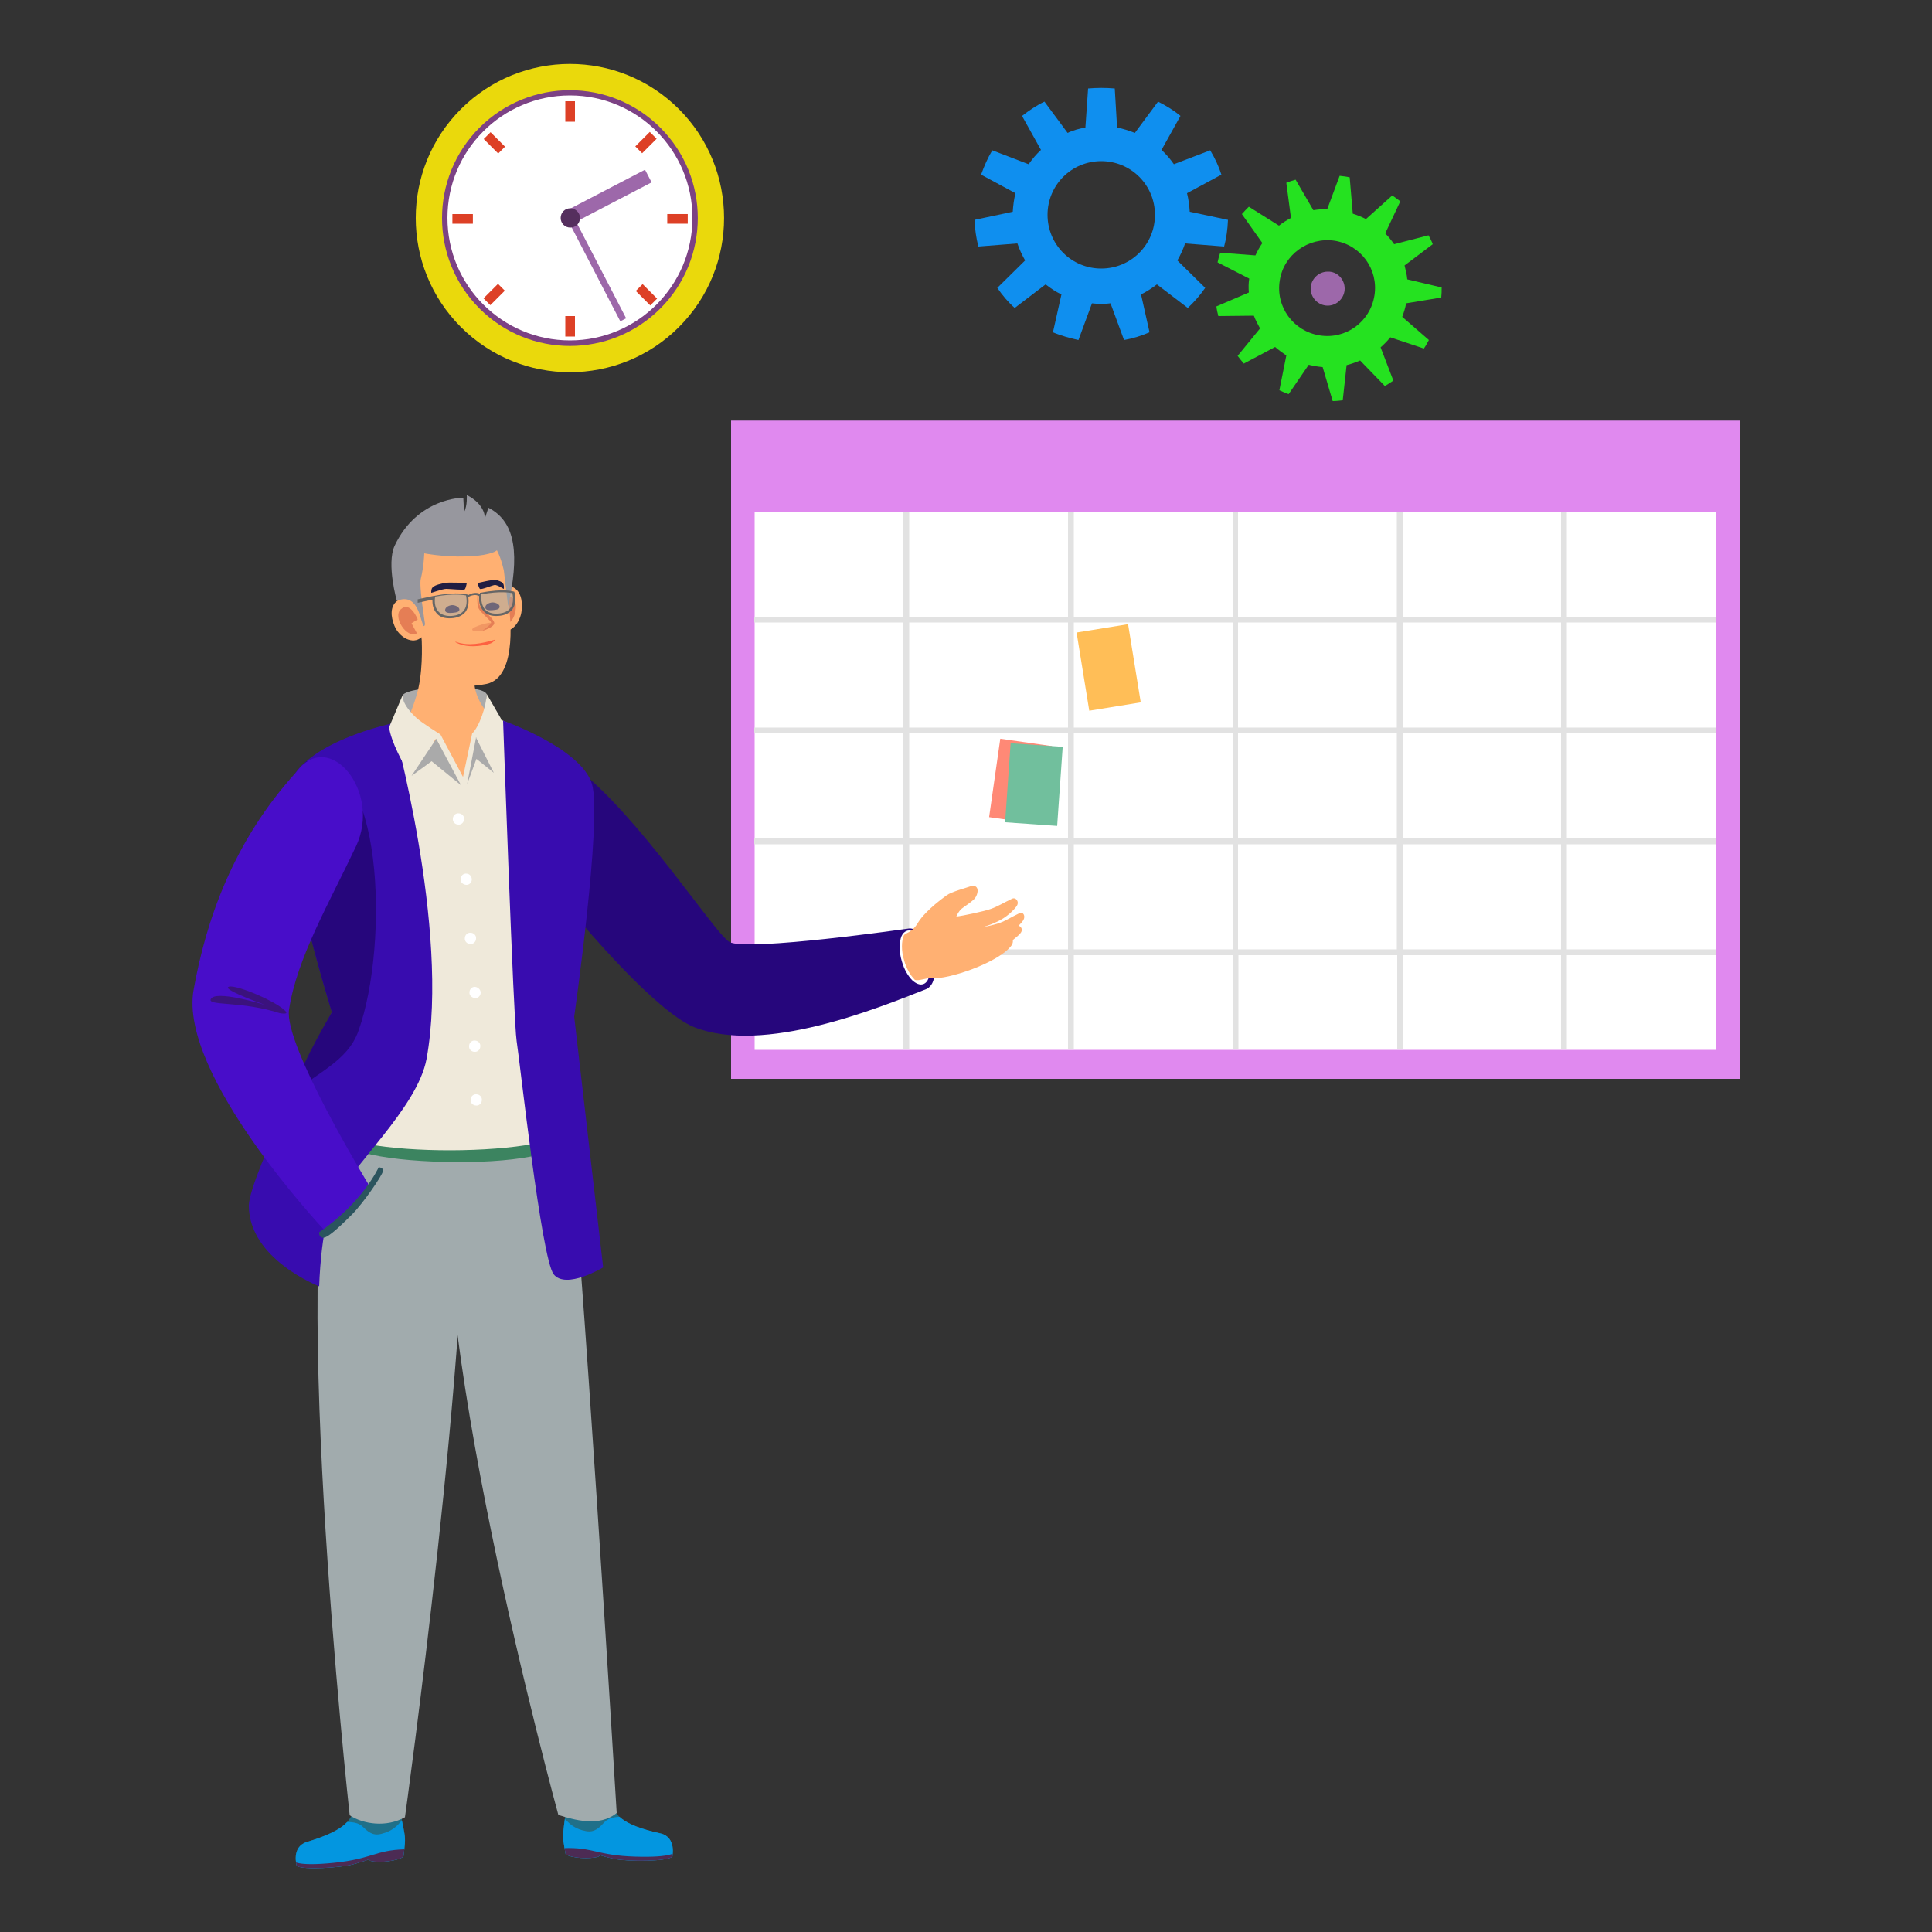 <?xml version="1.0" encoding="utf-8"?>
<!-- Generator: Adobe Illustrator 26.0.1, SVG Export Plug-In . SVG Version: 6.00 Build 0)  -->
<svg version="1.1" id="Layer_1" xmlns="http://www.w3.org/2000/svg" xmlns:xlink="http://www.w3.org/1999/xlink" x="0px" y="0px"
	 viewBox="0 0 500 500" style="enable-background:new 0 0 500 500;" xml:space="preserve">
<rect x="0" y="0" width="500" height="500" fill="#333333" stroke="none"/>
<style type="text/css">
	.st0{fill:#EAD90C;}
	.st1{fill:#7C4284;}
	.st2{fill:#FFFFFF;}
	.st3{fill:#9D68AA;}
	.st4{fill:#552F5E;}
	.st5{fill:#DD4026;}
	.st6{fill:#E089EF;}
	.st7{fill:#E2E2E2;}
	.st8{fill:#FFBE57;}
	.st9{fill:#FF8976;}
	.st10{fill:#71BF9D;}
	.st11{clip-path:url(#SVGID_00000181077873857613280350000010083552779616392345_);fill:#0396E0;}
	.st12{clip-path:url(#SVGID_00000181077873857613280350000010083552779616392345_);fill:#4C2B54;}
	.st13{clip-path:url(#SVGID_00000032641323253821654860000008480566589757628821_);fill:#0396E0;}
	.st14{clip-path:url(#SVGID_00000032641323253821654860000008480566589757628821_);fill:#4C2B54;}
	.st15{fill:#26067C;}
	.st16{fill:#FFB072;}
	.st17{fill:#A1ABAD;}
	.st18{fill:#3C8460;}
	.st19{fill:#EFE9DA;}
	.st20{fill:#380CAF;}
	.st21{fill:#480DC9;}
	.st22{opacity:0.5;fill:#2E1933;}
	.st23{fill:#2B545E;}
	.st24{fill:#AAAAAA;}
	.st25{fill-rule:evenodd;clip-rule:evenodd;fill:#FFB072;}
	.st26{fill:#E57E55;}
	.st27{fill:#FD6141;}
	.st28{fill:#97979E;}
	.st29{fill:#3E2344;}
	.st30{fill:#201D42;}
	.st31{opacity:0.5;fill:#E57E55;}
	.st32{opacity:0.5;fill:#A1ABAD;}
	.st33{fill:#666666;}
	.st34{fill-rule:evenodd;clip-rule:evenodd;fill:#0F8FEF;}
	.st35{fill-rule:evenodd;clip-rule:evenodd;fill:#25E220;}
	.st36{fill-rule:evenodd;clip-rule:evenodd;fill:#9D68AA;}
</style>
<g>
	<g>
		
			<ellipse transform="matrix(0.707 -0.707 0.707 0.707 3.334 120.847)" class="st0" cx="147.5" cy="56.4" rx="39.9" ry="39.9"/>
		
			<ellipse transform="matrix(0.707 -0.707 0.707 0.707 3.334 120.847)" class="st1" cx="147.5" cy="56.4" rx="33.1" ry="33.1"/>
		<circle class="st2" cx="147.5" cy="56.4" r="31.7"/>
		
			<rect x="155.7" y="39.3" transform="matrix(0.462 0.887 -0.887 0.462 129.853 -112.347)" class="st3" width="3.7" height="23.2"/>
		
			<rect x="153.5" y="54.3" transform="matrix(0.888 -0.46 0.46 0.888 -14.598 78.821)" class="st3" width="1.7" height="30.1"/>
		<path class="st4" d="M150.1,56.4c0,1.4-1.1,2.5-2.5,2.5c-1.4,0-2.5-1.1-2.5-2.5c0-1.4,1.1-2.5,2.5-2.5
			C148.9,53.9,150.1,55,150.1,56.4z"/>
		<g>
			<g>
				<rect x="146.3" y="26.2" class="st5" width="2.5" height="5.3"/>
				<rect x="146.3" y="81.8" class="st5" width="2.5" height="5.3"/>
			</g>
			<g>
				
					<rect x="174.1" y="54" transform="matrix(-1.836970e-16 1 -1 -1.836970e-16 231.984 -118.704)" class="st5" width="2.5" height="5.3"/>
				
					<rect x="118.5" y="54" transform="matrix(-1.836970e-16 1 -1 -1.836970e-16 176.379 -63.099)" class="st5" width="2.5" height="5.3"/>
			</g>
		</g>
		<g>
			<g>
				
					<rect x="165.9" y="34.3" transform="matrix(0.707 0.707 -0.707 0.707 75.121 -107.398)" class="st5" width="2.5" height="5.3"/>
				
					<rect x="126.6" y="73.6" transform="matrix(0.707 0.707 -0.707 0.707 91.408 -68.079)" class="st5" width="2.5" height="5.3"/>
			</g>
			<g>
				
					<rect x="165.9" y="73.6" transform="matrix(-0.707 0.707 -0.707 -0.707 339.382 12.022)" class="st5" width="2.5" height="5.3"/>
				
					<rect x="126.6" y="34.3" transform="matrix(-0.707 0.707 -0.707 -0.707 244.458 -27.297)" class="st5" width="2.5" height="5.3"/>
			</g>
		</g>
	</g>
	<g>
		<g>
			<rect x="189.2" y="108.9" class="st6" width="261" height="170.3"/>
			<rect x="195.3" y="132.5" class="st2" width="248.8" height="139.2"/>
			<rect x="189.2" y="108.9" class="st6" width="261" height="17.3"/>
			<path class="st7" d="M444.1,245.7h-38.6v-27.2h38.6V217h-38.6v-27.2h38.6v-1.5h-38.6v-27.2h38.6v-1.5h-38.6v-27.1H404v27.1H363
				v-27.1h-1.5v27.1h-41.1v-27.1H319v27.1h-41.1v-27.1h-1.5v27.1h-41.1v-27.1h-1.5v27.1h-38.6v1.5h38.6v27.2h-38.6v1.5h38.6V217
				h-38.6v1.5h38.6v27.2h-38.6v1.5h38.6v24.2h1.5v-24.2h41.1v24.2h1.5v-24.2H319v24.2h1.5v-24.2h41.1v24.2h1.5v-24.2H404v24.2h1.5
				v-24.2h38.6V245.7z M319,217h-41.1v-27.2H319V217z M320.4,189.8h41.1V217h-41.1V189.8z M363,217v-27.2H404V217H363z M363,188.3
				v-27.2H404v27.2H363z M361.5,188.3h-41.1v-27.2h41.1V188.3z M319,188.3h-41.1v-27.2H319V188.3z M276.4,188.3h-41.1v-27.2h41.1
				V188.3z M276.4,189.8V217h-41.1v-27.2H276.4z M276.4,218.5v27.2h-41.1v-27.2H276.4z M277.9,218.5H319v27.2h-41.1V218.5z
				 M320.4,218.5h41.1v27.2h-41.1V218.5z M363,218.5H404v27.2H363V218.5z"/>
		</g>
		
			<rect x="280.2" y="162.5" transform="matrix(0.987 -0.16 0.16 0.987 -23.938 48.142)" class="st8" width="13.5" height="20.5"/>
		
			<rect x="257.5" y="191.9" transform="matrix(0.99 0.141 -0.141 0.99 31.004 -35.106)" class="st9" width="13.5" height="20.5"/>
		
			<rect x="260.7" y="192.7" transform="matrix(0.998 6.990242e-02 -6.990242e-02 0.998 14.843 -18.197)" class="st10" width="13.5" height="20.5"/>
	</g>
	<g>
		<g>
			<defs>
				<path id="SVGID_1_" d="M104,454.3l0,16.8c0,0,0.8,3.5,0.8,4.7c0.1,1.2-0.4,4.7-0.4,4.7c-1.4,1.1-6.1,1.7-8.5,1.1l-0.5-0.4
					c0,0-0.4,0.3-3.7,1.2c-3.3,1-13.4,1.6-14.9,0.5c0,0-1.5-4.9,2.6-6.2c10.3-3.1,11.7-5.9,12.3-9.2c0.7-4.1,1.3-14.2,1.3-14.2
					L104,454.3z"/>
			</defs>
			<use xlink:href="#SVGID_1_"  style="overflow:visible;fill:#207089;"/>
			<clipPath id="SVGID_00000162341504486968347840000006587386119357409935_">
				<use xlink:href="#SVGID_1_"  style="overflow:visible;"/>
			</clipPath>
			<path style="clip-path:url(#SVGID_00000162341504486968347840000006587386119357409935_);fill:#0396E0;" d="M89.3,471.6
				c0,0,2.8-0.4,4.4,1c1.5,1.4,2.7,2.6,5,2c5.7-1.4,5.2-5.8,7.7-3.9l0.6,11.6l-31.5,2.9l-0.5-8.8L89.3,471.6z"/>
			<path style="clip-path:url(#SVGID_00000162341504486968347840000006587386119357409935_);fill:#4C2B54;" d="M76,481.6
				c0,0,0.5,1.5,10.4,0.5c9.9-1,10.7-3.3,18.4-3.5l-0.3,2.7l-28.9,4L76,481.6z"/>
		</g>
		<g>
			<defs>
				<path id="SVGID_00000125564011915733388210000008649975055782997903_" d="M145,453.9l1.2,16.7c0,0-0.5,3.5-0.5,4.7
					c0,1.2,0.7,4.6,0.7,4.6c1.5,1,6.2,1.3,8.5,0.6l0.4-0.4c0,0,0.5,0.3,3.8,1c3.4,0.7,13.5,0.7,14.9-0.6c0,0,1.1-5-3-6
					c-10.5-2.3-12.1-5.1-12.9-8.3c-1-4-2.3-14.1-2.3-14.1L145,453.9z"/>
			</defs>
			<use xlink:href="#SVGID_00000125564011915733388210000008649975055782997903_"  style="overflow:visible;fill:#207089;"/>
			<clipPath id="SVGID_00000142884065134901057110000002955600930490141114_">
				<use xlink:href="#SVGID_00000125564011915733388210000008649975055782997903_"  style="overflow:visible;"/>
			</clipPath>
			<path style="clip-path:url(#SVGID_00000142884065134901057110000002955600930490141114_);fill:#0396E0;" d="M160.8,470.2
				c0,0-2.8-0.2-4.3,1.3c-1.4,1.5-2.6,2.8-4.8,2.4c-5.7-1-5.5-5.4-7.9-3.4l0.2,11.6l31.6,0.7l-0.1-8.8L160.8,470.2z"/>
			<path style="clip-path:url(#SVGID_00000142884065134901057110000002955600930490141114_);fill:#4C2B54;" d="M174.7,479.3
				c0,0-0.4,1.5-10.3,1.2c-9.9-0.3-10.9-2.5-18.6-2.2l0.4,2.7l29.1,2L174.7,479.3z"/>
		</g>
		<g>
			<path class="st15" d="M132.3,214.3c4.6,9.7,35.1,46.7,47.3,51.5c18.1,7.2,47.6-4.9,60.3-9.9c4.9-2.8-0.3-16.2-4.7-15.6
				c0,0-41.8,6-46.4,3.5c-3.9-2.2-23.3-32.6-39.9-45.3C143.4,194,126.1,201.2,132.3,214.3z"/>
			<path class="st2" d="M240.2,246.7c0.8,2.6,0.7,5,0.1,6.5c-0.3,0.8-0.8,1.3-1.4,1.5c-0.9,0.3-1.9-0.2-2.8-1
				c-1.1-1.1-2.1-2.8-2.7-4.9c-0.8-2.6-0.7-5-0.1-6.5c0.3-0.7,0.8-1.2,1.4-1.4c0.2-0.1,0.5-0.1,0.7-0.1l0,0
				C237.2,240.9,239.2,243.4,240.2,246.7z"/>
			<path class="st16" d="M264.8,238.2c-0.2,0.3-0.6,0.8-1.2,1.4c0.7,0.1,1.2,1.1,0.5,1.9c-0.3,0.4-1,1-2,1.8c0.1,0.3,0,0.8-0.2,1.2
				c-3.1,4.6-17,9.2-20.7,8.6c-0.1,0-0.2,0-0.3,0c-1.1,0-3.2,0.8-4.1,0.5c0,0-0.1,0-0.1-0.1c-1.1-1.1-2.1-2.8-2.7-4.9
				c-0.8-2.6-0.7-5-0.1-6.5c0.4-0.6,1.2-0.6,2.2-1.5l0,0c0.5-0.4,1-1,1.6-2c0.6-1,2.7-3.6,7.3-6.9c1.2-0.9,5-1.9,6.1-2.3
				c2.6-0.8,2.2,2.3,0.8,3.5c-2,1.7-3,2-3.6,2.9c-0.4,0.5-0.6,1-0.8,1.4c1.3-0.1,7.5-1.4,9-2c1.7-0.6,3.1-1.5,5.4-2.6
				c1-0.5,2,0.8,1.2,1.9c-0.5,0.8-2.6,3-5.2,4.1c-1,0.5-2.1,0.9-3.1,1.2c0.1,0.1,2.6-0.5,3.8-0.9c1.7-0.6,3-1.5,5.3-2.6
				C264.8,235.9,265.5,237.1,264.8,238.2z"/>
		</g>
		<path class="st17" d="M117.5,291.5c3.9-16.5,27.1-18.2,29.4-1.4c3.3,24,12.7,179.1,12.7,179.1c-4.5,3.7-11,1.8-15.1,0.5
			C144.5,469.7,107.4,334.6,117.5,291.5z"/>
		<path class="st17" d="M88.2,286.1c7.9-15,31.5-10.3,32.1,6.6c1.8,53.6-15.5,177.6-15.5,177.6c-4.8,2.7-10.8,1.8-14.3-0.5
			C90.5,469.9,73.4,314.2,88.2,286.1z"/>
		<path class="st17" d="M143.2,301.6c-0.2,8.8-8.9,19-23.3,18.6c-14.4-0.4-33.2-7.8-33-16.6c0.7-28.5,12.5-43.7,26.9-43.4
			C128.2,260.6,143.9,272.6,143.2,301.6z"/>
		<path class="st18" d="M147.3,293.7c-0.1,5.2-15.5,7.4-32.2,7c-16.8-0.4-29.3-3.1-29.2-8.3c0.4-16.7,15-26.1,31.7-25.6
			C134.4,267.2,147.8,276.7,147.3,293.7z"/>
		<g>
			<path class="st19" d="M78.5,202.9c6.3-10.6,36.3-20.3,37.8-20.3c10.6-0.3,33.4,14.1,35.8,19.5c2.1,4.7-6.1,45-5.2,63
				c0.5,9.4,1.7,16.4,1.4,25.9c-0.2,8.8-63.1,9-62.9,0.1c0.2-7.3,5.5-12.7,5.4-20.3C90.7,255.5,75.8,207.5,78.5,202.9z"/>
			<path class="st20" d="M101.6,187.2c0,0,14.9,53.2,8.8,86.8c-2.4,12.9-19.7,27.8-24.5,38c-2.9,6.2-3.3,20.9-3.3,20.9
				s-18.2-7-18.2-20.9c0-7.5,21.5-50.1,21.5-50.1s-14.7-47.2-11.1-58.6C78.4,192,101.6,187.2,101.6,187.2z"/>
			<path class="st15" d="M92.8,266.7c8-22.5,6.4-73.1-13.5-69.7c-2.1,1.8-3.7,3.9-4.5,6.3C71.2,214.8,85.9,262,85.9,262
				s-6.6,10.8-10.9,21.8C81.4,277.7,89.9,275,92.8,266.7z"/>
			<g>
				<path class="st2" d="M120.1,212c0,0.8-0.7,1.5-1.5,1.4c-0.8,0-1.5-0.7-1.4-1.5c0-0.8,0.7-1.5,1.5-1.4
					C119.5,210.5,120.2,211.2,120.1,212z"/>
				<path class="st2" d="M122.1,227.6c0,0.8-0.7,1.5-1.5,1.4s-1.5-0.7-1.4-1.5c0-0.8,0.7-1.5,1.5-1.4
					C121.5,226.1,122.1,226.8,122.1,227.6z"/>
				<path class="st2" d="M123.2,242.9c0,0.8-0.7,1.5-1.5,1.4c-0.8,0-1.5-0.7-1.4-1.5c0-0.8,0.7-1.5,1.5-1.4
					C122.6,241.4,123.3,242.1,123.2,242.9z"/>
				<path class="st2" d="M124.4,256.9c0,0.8-0.7,1.5-1.5,1.4s-1.5-0.7-1.4-1.5c0-0.8,0.7-1.5,1.5-1.4
					C123.7,255.5,124.4,256.1,124.4,256.9z"/>
				<path class="st2" d="M124.3,270.8c0,0.8-0.7,1.5-1.5,1.4c-0.8,0-1.5-0.7-1.4-1.5c0-0.8,0.7-1.5,1.5-1.4
					C123.7,269.3,124.4,270,124.3,270.8z"/>
				<path class="st2" d="M124.7,284.7c0,0.8-0.7,1.5-1.5,1.4c-0.8,0-1.5-0.7-1.4-1.5c0-0.8,0.7-1.5,1.5-1.4
					C124.1,283.2,124.8,283.9,124.7,284.7z"/>
			</g>
		</g>
		<g>
			<path class="st21" d="M76.6,199.9c8.5-11.7,22.3,5,15.5,19.2c-6.8,14.4-15.3,28.9-17.3,42.2c-1.4,9.2,20.5,45.1,20.5,45.1
				c0.2,1.7-9.8,11.8-11.5,11.8c0,0-37.6-40-33.7-62C53.3,238.2,60.4,217.7,76.6,199.9z"/>
			<path class="st22" d="M73.5,261.3c-2.9-2.6-13.6-7-14.5-5.8c-0.7,0.9,9.7,4.6,9.7,4.6s-13.4-4.2-14.2-1.4
				c-0.4,1.6,8.3,0.4,17.9,3.5C72.5,262.2,75.3,262.8,73.5,261.3z"/>
			<path class="st23" d="M98,302.1c0,0-4.2,9.2-15.4,16.8c0,0-0.2,1.1,0.8,1.4c1,0.3,3.3-1.6,7.7-6c2.9-2.9,7.9-10.2,8-11.2
				C99.3,302.1,98,302.1,98,302.1z"/>
		</g>
		<path class="st20" d="M130.2,186.5c0,0,2.7,78,3.5,82.9c0.8,4.9,6.4,56.4,9.6,60.4s12.8-1.8,12.8-1.8l-7.5-64.9
			c0,0,7.3-51.1,4.6-60.2C150.4,193.6,130.2,186.5,130.2,186.5z"/>
		<g>
			<path class="st24" d="M104.2,179.9c1.9-2.5,20.7-2.9,21.7-0.3l-0.4,11.4l-22.4-0.2L104.2,179.9z"/>
			<g>
				<g>
					<path class="st16" d="M109.1,164.9c0,0,0.5,7.2-0.8,13.1c-1.3,5.9-5.2,13.5-5.2,13.5l10.1,0.8l7.1,9.8l1.8-11.6l7.7-2.8
						c0,0-7.4-4.5-7.1-12.5c0.2-7,0.4-10.8,0.4-10.8L109.1,164.9z"/>
					<g>
						<g>
							<path class="st25" d="M129.6,162.7c-2.2-1.6-2.7-6.9-1-9.6c0,0,1.3-2.3,4-1.2c2.1,0.9,2.7,3.5,2.4,6.1
								C134.7,161.1,132,164.5,129.6,162.7z"/>
							<path class="st26" d="M130.3,161.5l0.5-2.8l-1.7-0.5c0,0,0.3-5.2,3.2-3.7C134.7,155.7,133.2,162.1,130.3,161.5z"/>
						</g>
						<g>
							<path class="st25" d="M109.1,164.9c0,0,0.7,4.8,2.6,7.3c2.3,3,5.5,6.6,14.2,4.8c8.6-1.8,5.8-20.1,5.8-20.1s0.2-7.3-1.9-12.9
								c-2.1-5.6-14-7-22.9-2.8c0,0-2.3,3,0.4,14.2c0,0-2-1.8-4.5,0.1c-1.9,1.4-1.7,4.1-0.7,6.5C103.3,164.9,106.8,167,109.1,164.9z
								"/>
							<g>
								<path class="st27" d="M118,166.1c3.2,1.2,6.8,0.4,9.9-0.5c0.1-0.1,0.2,0,0.1,0.1c-0.5,0.8-1.5,1-2.4,1.2
									c-2.6,0.5-5.4,0.6-7.7-0.7C117.8,166.2,117.9,166,118,166.1L118,166.1z"/>
							</g>
							<path class="st28" d="M102.1,141.3c5.9-12.6,17.8-12.5,17.8-12.5l0.2,3.7c0.9-1.6,0.7-4.4,0.7-4.4c4.9,2.5,4.7,6,4.7,6
								l0.9-2.7c7.4,3.8,7.9,12.7,5.1,25.5l-1.1-9.2c0,0-0.6-3-1.8-5.3c0,0-1,1.2-7,1.6c-0.3,0-0.5,0-0.7,0c-0.1,0-0.2,0-0.2,0
								c0,0-0.1,0-0.1,0c-5.7,0.2-10.8-0.8-10.8-0.8s-0.1,3.4-0.9,6.6c-0.5,1.8,1.1,11.7,1.1,11.7s-0.2,1.2-0.6,0
								c-0.8-2.1-1.6-8.1-6.7-6C102.7,155.5,100,146,102.1,141.3z"/>
							<path class="st26" d="M107.9,163.9l-1.4-2.6l1.6-1c0,0-1.9-4.9-4.4-2.6C101.6,159.6,105.2,165.4,107.9,163.9z"/>
						</g>
						<g>
							<g>
								<path class="st29" d="M118.9,157.7c0,0.7-0.8,0.8-1.8,0.9c-1,0.1-1.9,0-1.9-0.7c0-0.7,0.8-1.2,1.8-1.3
									C117.9,156.6,118.8,157.1,118.9,157.7z"/>
								<path class="st30" d="M111.6,153.4c0,0.1,2.9-1,3.9-1c1,0,4.6,0.4,4.8,0.1c0.3-0.4,0.5-1.6,0.5-1.6s-4.9-0.3-5.9,0
									c-0.7,0.2-2.2,0.4-2.9,1.1C111.6,152.3,111.6,153,111.6,153.4z"/>
							</g>
							<g>
								<path class="st29" d="M129.3,157c0,0.7-0.8,0.8-1.8,0.9c-1,0.1-1.9,0-1.9-0.7c0-0.7,0.8-1.2,1.8-1.3
									C128.4,155.9,129.3,156.4,129.3,157z"/>
								<path class="st30" d="M130.4,152.4c0,0.1-1.7-1.1-2.4-1c-0.7,0.1-3.5,1.3-3.8,1c-0.3-0.3-0.6-1.5-0.6-1.5s4-1,4.8-0.8
									c0.4,0.1,1.4,0.4,1.7,0.8C130.5,151.3,130.4,152,130.4,152.4z"/>
							</g>
							<g>
								<path class="st31" d="M124.6,163.3c0,0-2.4,0.3-2.4-0.4c0-0.7,4.8-2.1,5.2-1.7C127.7,161.7,125.6,162.9,124.6,163.3z"/>
								<path class="st26" d="M123.6,153.4c0,0-0.3,3.1,0.3,4.1c0.5,1,3.1,3.1,3.2,3.6c0.1,0.5-2.2,2.1-2.4,2.2
									c-0.2,0.1,3.5-1,3.2-2.2c-0.3-1.2-3.5-3.7-3.7-4.3C123.9,156.3,123.6,153.4,123.6,153.4z"/>
							</g>
						</g>
					</g>
					<g>
						<g>
							<path class="st32" d="M132.8,153.3c0,0,1.6,5.5-4,5.8c-5.6,0.3-4.5-5.5-4.5-5.5C130.4,152.4,132.8,153.3,132.8,153.3z"/>
							<path class="st32" d="M112.3,154.2c6.1-1.1,8.5-0.3,8.5-0.3s1.6,5.5-4,5.8C111.2,160,112.3,154.2,112.3,154.2z"/>
						</g>
						<path class="st33" d="M111.9,155.2L111.9,155.2c0,1,0.1,2.4,1.1,3.5c0.8,1,2.1,1.4,3.8,1.3c1.7-0.1,2.9-0.7,3.7-1.7
							c0.9-1.3,0.8-2.9,0.7-3.8c0.3-0.2,1.8-0.9,2.8-0.2c-0.1,1,0,2.6,1.1,3.8c0.8,1,2.1,1.4,3.8,1.3c1.7-0.1,2.9-0.7,3.7-1.7
							c1.3-1.8,0.6-4.4,0.5-4.5l0-0.1l-0.1,0c-0.1,0-2.6-0.9-8.6,0.3l-0.2,0l0,0.2c0,0,0,0,0,0.1c-0.3-0.2-1.5-0.6-3,0.3l0-0.1
							l-0.1,0c-0.1,0-2.6-0.9-8.6,0.3l-0.2,0l-4.2,0.9l0,0.9L111.9,155.2z M124.6,153.8c4.9-0.9,7.4-0.4,8-0.3
							c0.1,0.5,0.5,2.5-0.5,3.8c-0.6,0.9-1.7,1.4-3.2,1.5c-1.5,0.1-2.7-0.3-3.4-1.1C124.4,156.4,124.5,154.4,124.6,153.8z
							 M112.6,154.4c4.9-0.9,7.4-0.4,8-0.3c0.1,0.5,0.5,2.5-0.5,3.8c-0.6,0.9-1.7,1.4-3.2,1.5c-1.5,0.1-2.7-0.3-3.4-1.1
							C112.3,157.1,112.5,155.1,112.6,154.4z"/>
					</g>
				</g>
			</g>
			<g>
				<path class="st19" d="M104.2,179.9c0,0-0.5,2.2,3.8,6.1c1.4,1.2,6,4.1,6,4.1l6.8,12.8l-1.5,0.3l-6.5-12l-6.4,9.6
					c-2-2.7-5.3-9.1-5.7-12.6L104.2,179.9z"/>
				<polygon class="st24" points="106.5,200.8 112.9,191.2 119.3,203.2 111.7,197 				"/>
			</g>
			<g>
				<path class="st19" d="M125.9,179.5c0.1,3.1-2,8.8-3.7,10.3l-2.8,13.3l1.5-0.3l2.3-12l4.6,9.1c2.2-3.8,3-9.7,1.8-14L125.9,179.5z
					"/>
				<polygon class="st24" points="127.8,200 123.2,190.9 120.9,202.9 123.3,196.4 				"/>
			</g>
		</g>
	</g>
	<g>
		<path class="st34" d="M285,41.7c7.7,0,13.9,6.2,13.9,13.9c0,7.7-6.2,13.9-13.9,13.9c-7.7,0-13.9-6.2-13.9-13.9
			C271.1,47.9,277.3,41.7,285,41.7z M288.5,22.9c-2.3-0.2-4.6-0.2-6.9,0L280.9,33c-1.6,0.3-3.2,0.7-4.6,1.4l-6-8.1
			c-2.1,1-4,2.3-5.8,3.7l4.9,8.8c-1.2,1.1-2.2,2.3-3.2,3.7l-9.4-3.6c-1.2,2-2.1,4.1-2.9,6.3l8.9,4.8c-0.4,1.6-0.6,3.2-0.7,4.8
			l-9.9,2.1c0.1,2.3,0.4,4.6,1,6.9l10.1-0.8c0.5,1.5,1.2,3,2,4.4l-7.2,7.1c1.3,1.9,2.8,3.7,4.5,5.2l8-6.1c1.3,1,2.6,1.9,4.1,2.6
			l-2.2,9.8c2.1,0.9,4.4,1.5,6.6,2l3.5-9.5c1.6,0.2,3.2,0.2,4.8,0l3.5,9.5c2.3-0.4,4.5-1.1,6.6-2l-2.2-9.8c1.4-0.7,2.8-1.6,4.1-2.6
			l8,6.1c1.7-1.6,3.2-3.3,4.5-5.2l-7.2-7.1c0.8-1.4,1.5-2.9,2-4.4l10.1,0.8c0.6-2.2,0.9-4.5,1-6.9l-9.9-2.1
			c-0.1-1.6-0.3-3.2-0.7-4.8l8.9-4.8c-0.7-2.2-1.7-4.3-2.9-6.3l-9.4,3.6c-0.9-1.3-2-2.6-3.2-3.7l4.9-8.8c-1.8-1.5-3.8-2.7-5.8-3.7
			l-6,8.1c-1.5-0.6-3.1-1.1-4.6-1.4L288.5,22.9z"/>
		<path class="st35" d="M345.4,62.3c6.8,1.1,11.4,7.4,10.3,14.2c-1.1,6.8-7.4,11.4-14.2,10.3c-6.8-1.1-11.4-7.4-10.3-14.2
			C332.2,65.9,338.6,61.3,345.4,62.3z M349.3,45.9c-0.8-0.2-1.7-0.3-2.6-0.4l-3.2,8.6c-1.2,0-2.4,0.1-3.6,0.3l-4.6-7.9
			c-0.8,0.2-1.6,0.5-2.4,0.8l1.2,9.1c-1.1,0.6-2.1,1.2-3.1,2l-7.8-4.9c-0.6,0.6-1.2,1.2-1.8,1.9l5.3,7.5c-0.7,1-1.3,2.1-1.8,3.2
			l-9.1-0.7c-0.3,0.8-0.5,1.6-0.7,2.5l8.2,4.2c-0.2,1.2-0.2,2.4-0.1,3.6l-8.4,3.6c0.1,0.9,0.3,1.7,0.5,2.5l9.2-0.1
			c0.4,1.1,1,2.2,1.6,3.3l-5.8,7.1c0.5,0.7,1.1,1.4,1.6,2l8.1-4.3c0.9,0.8,1.9,1.5,2.9,2.2l-1.8,9c0.8,0.4,1.6,0.7,2.4,1l5.2-7.6
			c1.2,0.3,2.4,0.5,3.6,0.6l2.6,8.8c0.9,0,1.7-0.1,2.6-0.2l1-9.1c1.2-0.3,2.3-0.7,3.5-1.2l6.4,6.6c0.7-0.4,1.5-0.9,2.2-1.4l-3.3-8.6
			c0.9-0.8,1.8-1.7,2.5-2.6l8.7,2.9c0.5-0.7,0.9-1.5,1.3-2.2l-6.9-6c0.4-1.1,0.8-2.3,1-3.5l9.1-1.5c0.1-0.9,0.1-1.7,0.1-2.6
			l-8.9-2.1c-0.1-1.2-0.4-2.4-0.7-3.6l7.3-5.5c-0.3-0.8-0.7-1.6-1.1-2.3l-8.9,2.3c-0.7-1-1.5-2-2.3-2.8l3.9-8.3
			c-0.7-0.5-1.4-1.1-2.1-1.5l-6.8,6.1c-1.1-0.6-2.2-1-3.4-1.4L349.3,45.9z"/>
		<path class="st36" d="M348,74.7c0,2.4-2,4.4-4.4,4.4c-2.4,0-4.4-2-4.4-4.4c0-2.4,2-4.4,4.4-4.4C346,70.2,348,72.2,348,74.7z"/>
	</g>
</g>
</svg>
